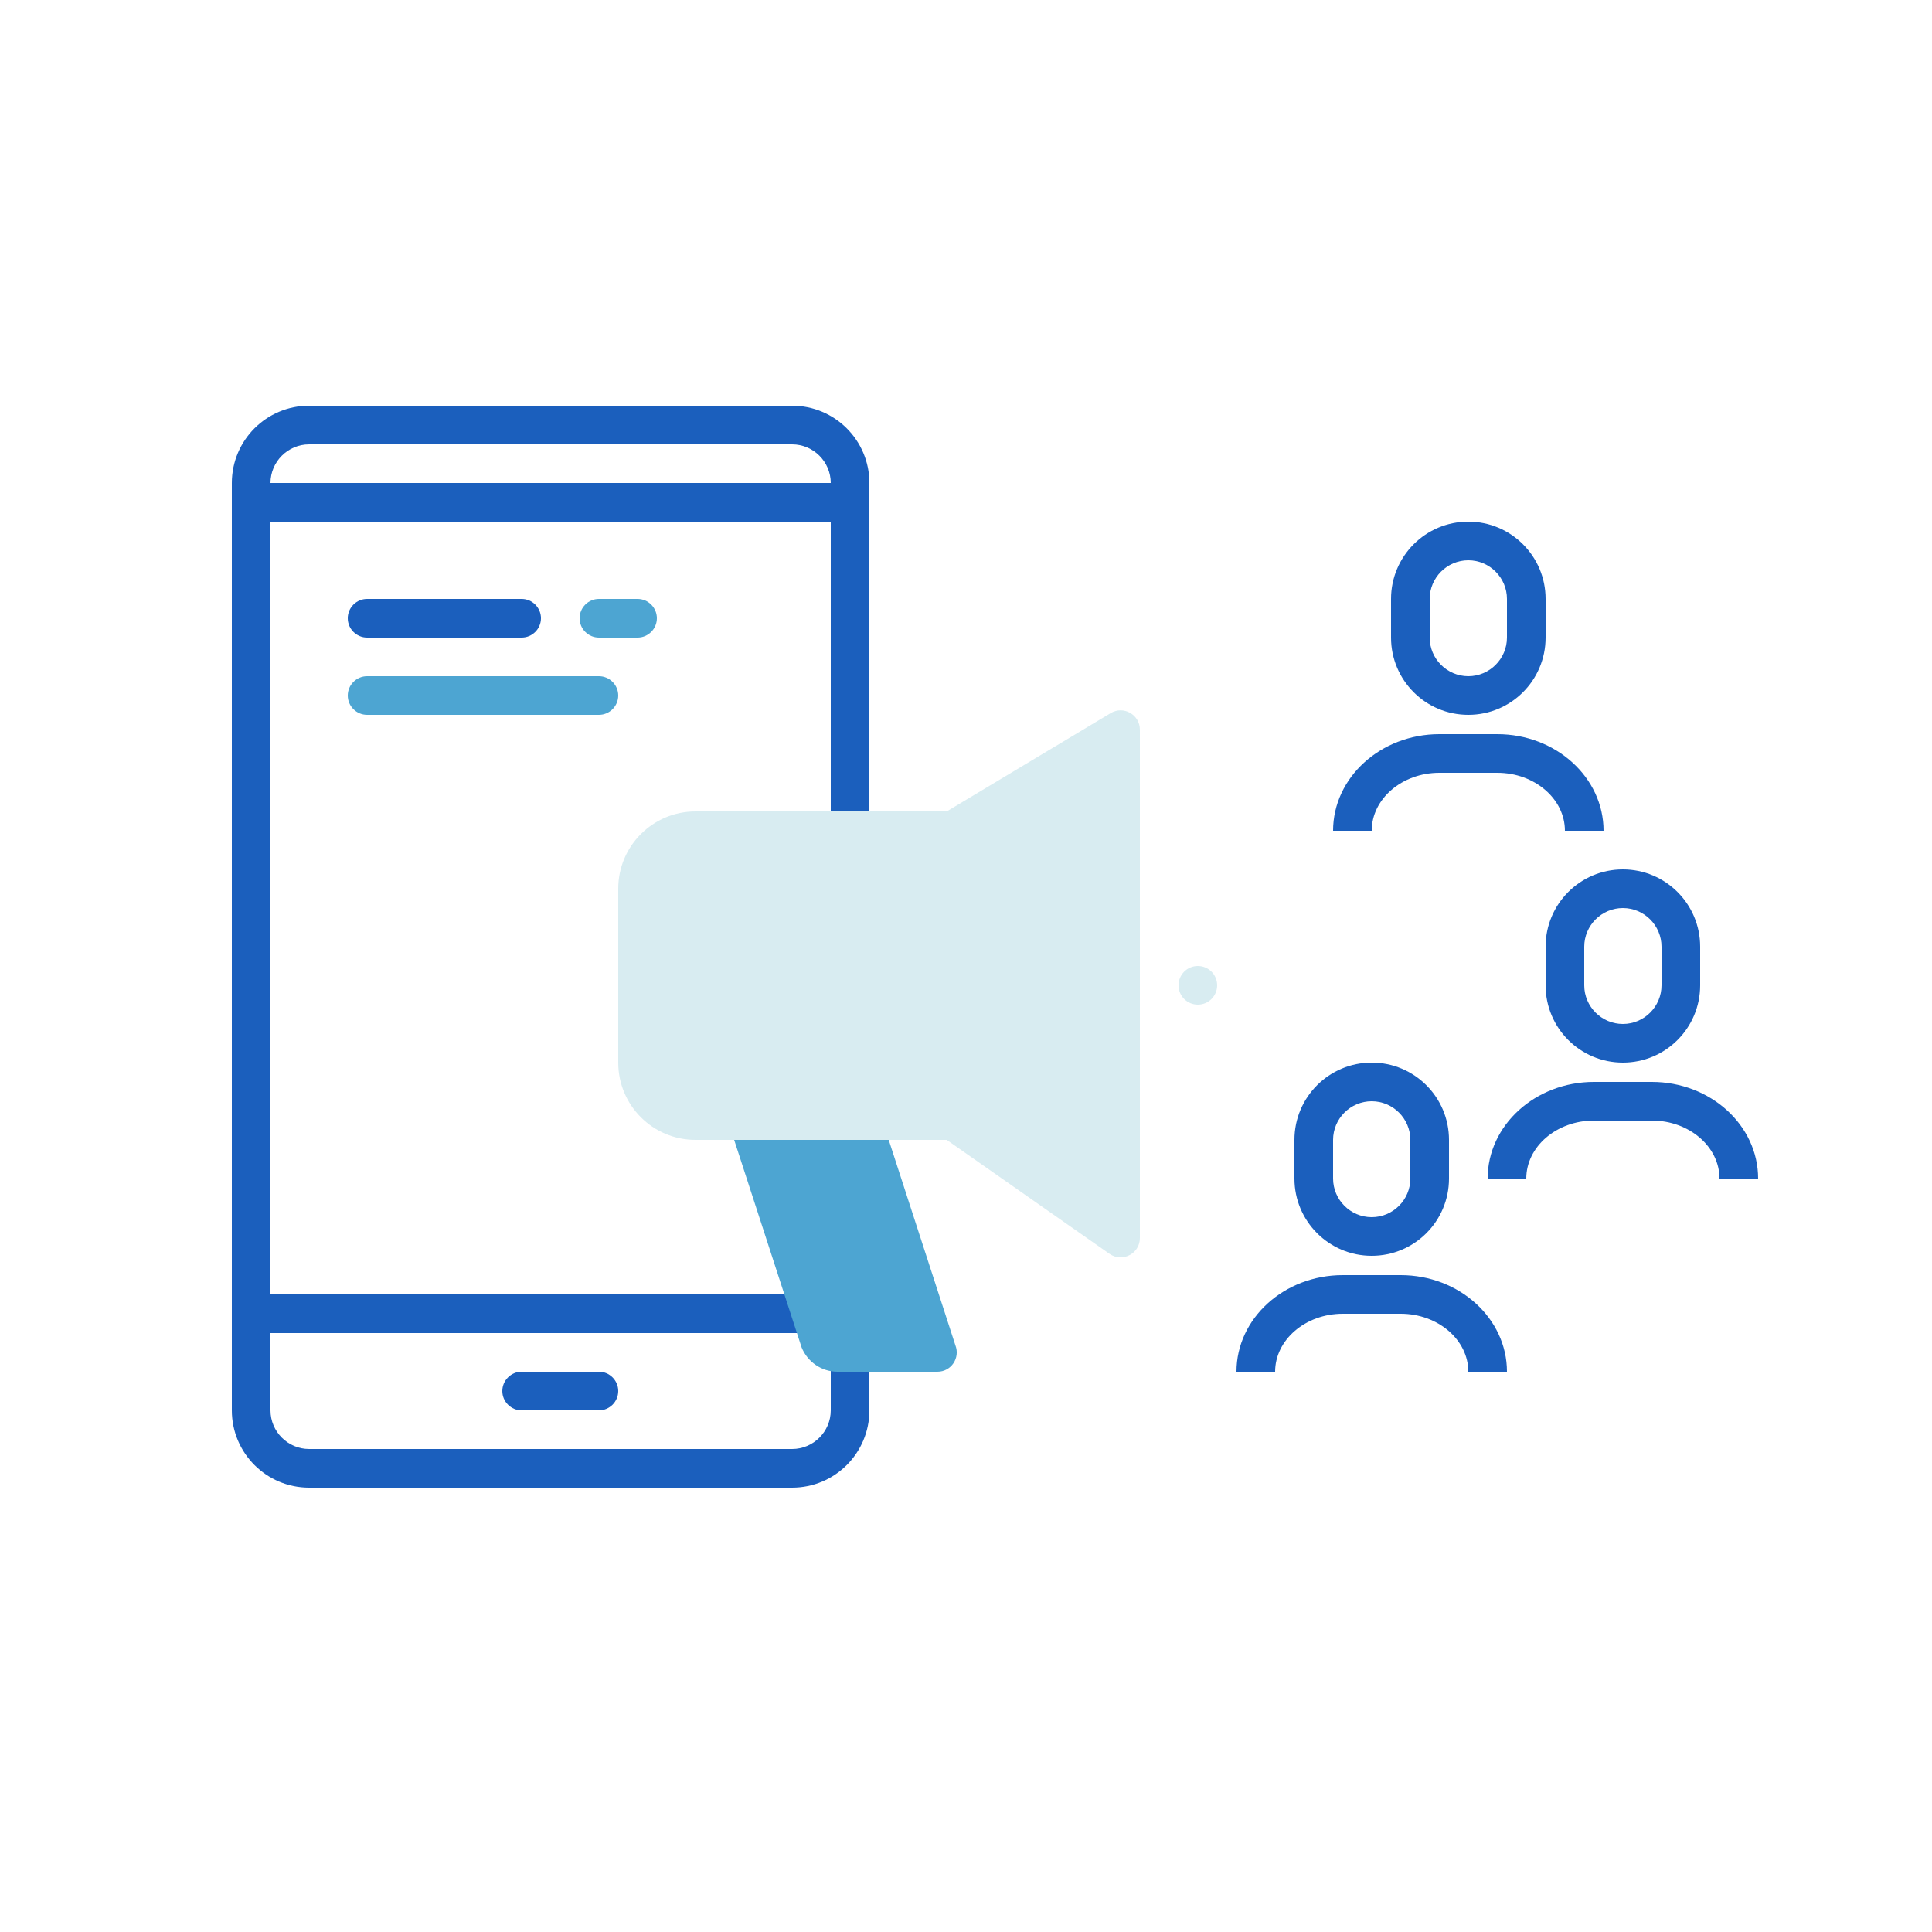 <svg width="100" height="100" viewBox="0 0 100 100" fill="none" xmlns="http://www.w3.org/2000/svg">
<path d="M41 21H16C13.79 21 12 22.79 12 25V69V73C12 75.21 13.79 77 16 77H41C43.21 77 45 75.21 45 73V69V25C45 22.79 43.21 21 41 21ZM16 23H41C42.1 23 43 23.9 43 25H14C14 23.9 14.9 23 16 23ZM43 27V67H14V27H43ZM43 73C43 74.1 42.1 75 41 75H16C14.9 75 14 74.1 14 73V69H43V73Z" fill="#1B5FBD"/>
<path d="M27 73H31C31.55 73 32 72.55 32 72C32 71.45 31.55 71 31 71H27C26.45 71 26 71.45 26 72C26 72.55 26.45 73 27 73Z" fill="#1B5FBD"/>
<path d="M62 52C62.552 52 63 51.552 63 51C63 50.448 62.552 50 62 50C61.448 50 61 50.448 61 51C61 51.552 61.448 52 62 52Z" fill="#D8ECF1"/>
<path d="M48.52 71H43.35C42.53 71 41.8 70.5 41.49 69.74L38 59H46L49.45 69.63C49.71 70.29 49.23 71 48.52 71Z" fill="#4DA5D2"/>
<path d="M57.49 36.91L49 42H36C33.79 42 32 43.79 32 46V55C32 57.21 33.79 59 36 59H49L57.43 64.9C58.09 65.36 59 64.89 59 64.08V37.77C59 36.99 58.15 36.51 57.49 36.91Z" fill="#D8ECF1"/>
<path d="M27 33H19C18.45 33 18 32.55 18 32C18 31.45 18.45 31 19 31H27C27.55 31 28 31.45 28 32C28 32.55 27.55 33 27 33Z" fill="#1B5FBD"/>
<path d="M33 33H31C30.45 33 30 32.55 30 32C30 31.45 30.45 31 31 31H33C33.55 31 34 31.45 34 32C34 32.55 33.55 33 33 33Z" fill="#4DA5D2"/>
<path d="M31 37H19C18.45 37 18 36.55 18 36C18 35.45 18.45 35 19 35H31C31.55 35 32 35.45 32 36C32 36.55 31.55 37 31 37Z" fill="#4DA5D2"/>
<path d="M71 65C73.21 65 75 63.21 75 61V59C75 56.79 73.21 55 71 55C68.79 55 67 56.79 67 59V61C67 63.21 68.79 65 71 65ZM69 59C69 57.9 69.9 57 71 57C72.1 57 73 57.9 73 59V61C73 62.1 72.1 63 71 63C69.9 63 69 62.1 69 61V59Z" fill="#1B5FBD"/>
<path d="M72.5 66H69.5C66.47 66 64 68.24 64 71H66C66 69.35 67.57 68 69.5 68H72.5C74.43 68 76 69.35 76 71H78C78 68.24 75.53 66 72.5 66Z" fill="#1B5FBD"/>
<path d="M76 37C78.21 37 80 35.21 80 33V31C80 28.79 78.21 27 76 27C73.79 27 72 28.79 72 31V33C72 35.21 73.79 37 76 37ZM74 31C74 29.9 74.9 29 76 29C77.1 29 78 29.9 78 31V33C78 34.1 77.1 35 76 35C74.9 35 74 34.1 74 33V31Z" fill="#1B5FBD"/>
<path d="M74.5 40H77.5C79.43 40 81 41.35 81 43H83C83 40.24 80.53 38 77.5 38H74.5C71.47 38 69 40.24 69 43H71C71 41.35 72.57 40 74.5 40Z" fill="#1B5FBD"/>
<path d="M80 49V51C80 53.21 81.79 55 84 55C86.21 55 88 53.21 88 51V49C88 46.79 86.21 45 84 45C81.79 45 80 46.79 80 49ZM82 49C82 47.9 82.9 47 84 47C85.1 47 86 47.9 86 49V51C86 52.1 85.1 53 84 53C82.9 53 82 52.1 82 51V49Z" fill="#1B5FBD"/>
<path d="M85.5 56H82.5C79.47 56 77 58.24 77 61H79C79 59.35 80.57 58 82.5 58H85.5C87.43 58 89 59.35 89 61H91C91 58.24 88.53 56 85.5 56Z" fill="#1B5FBD"/>
</svg>
